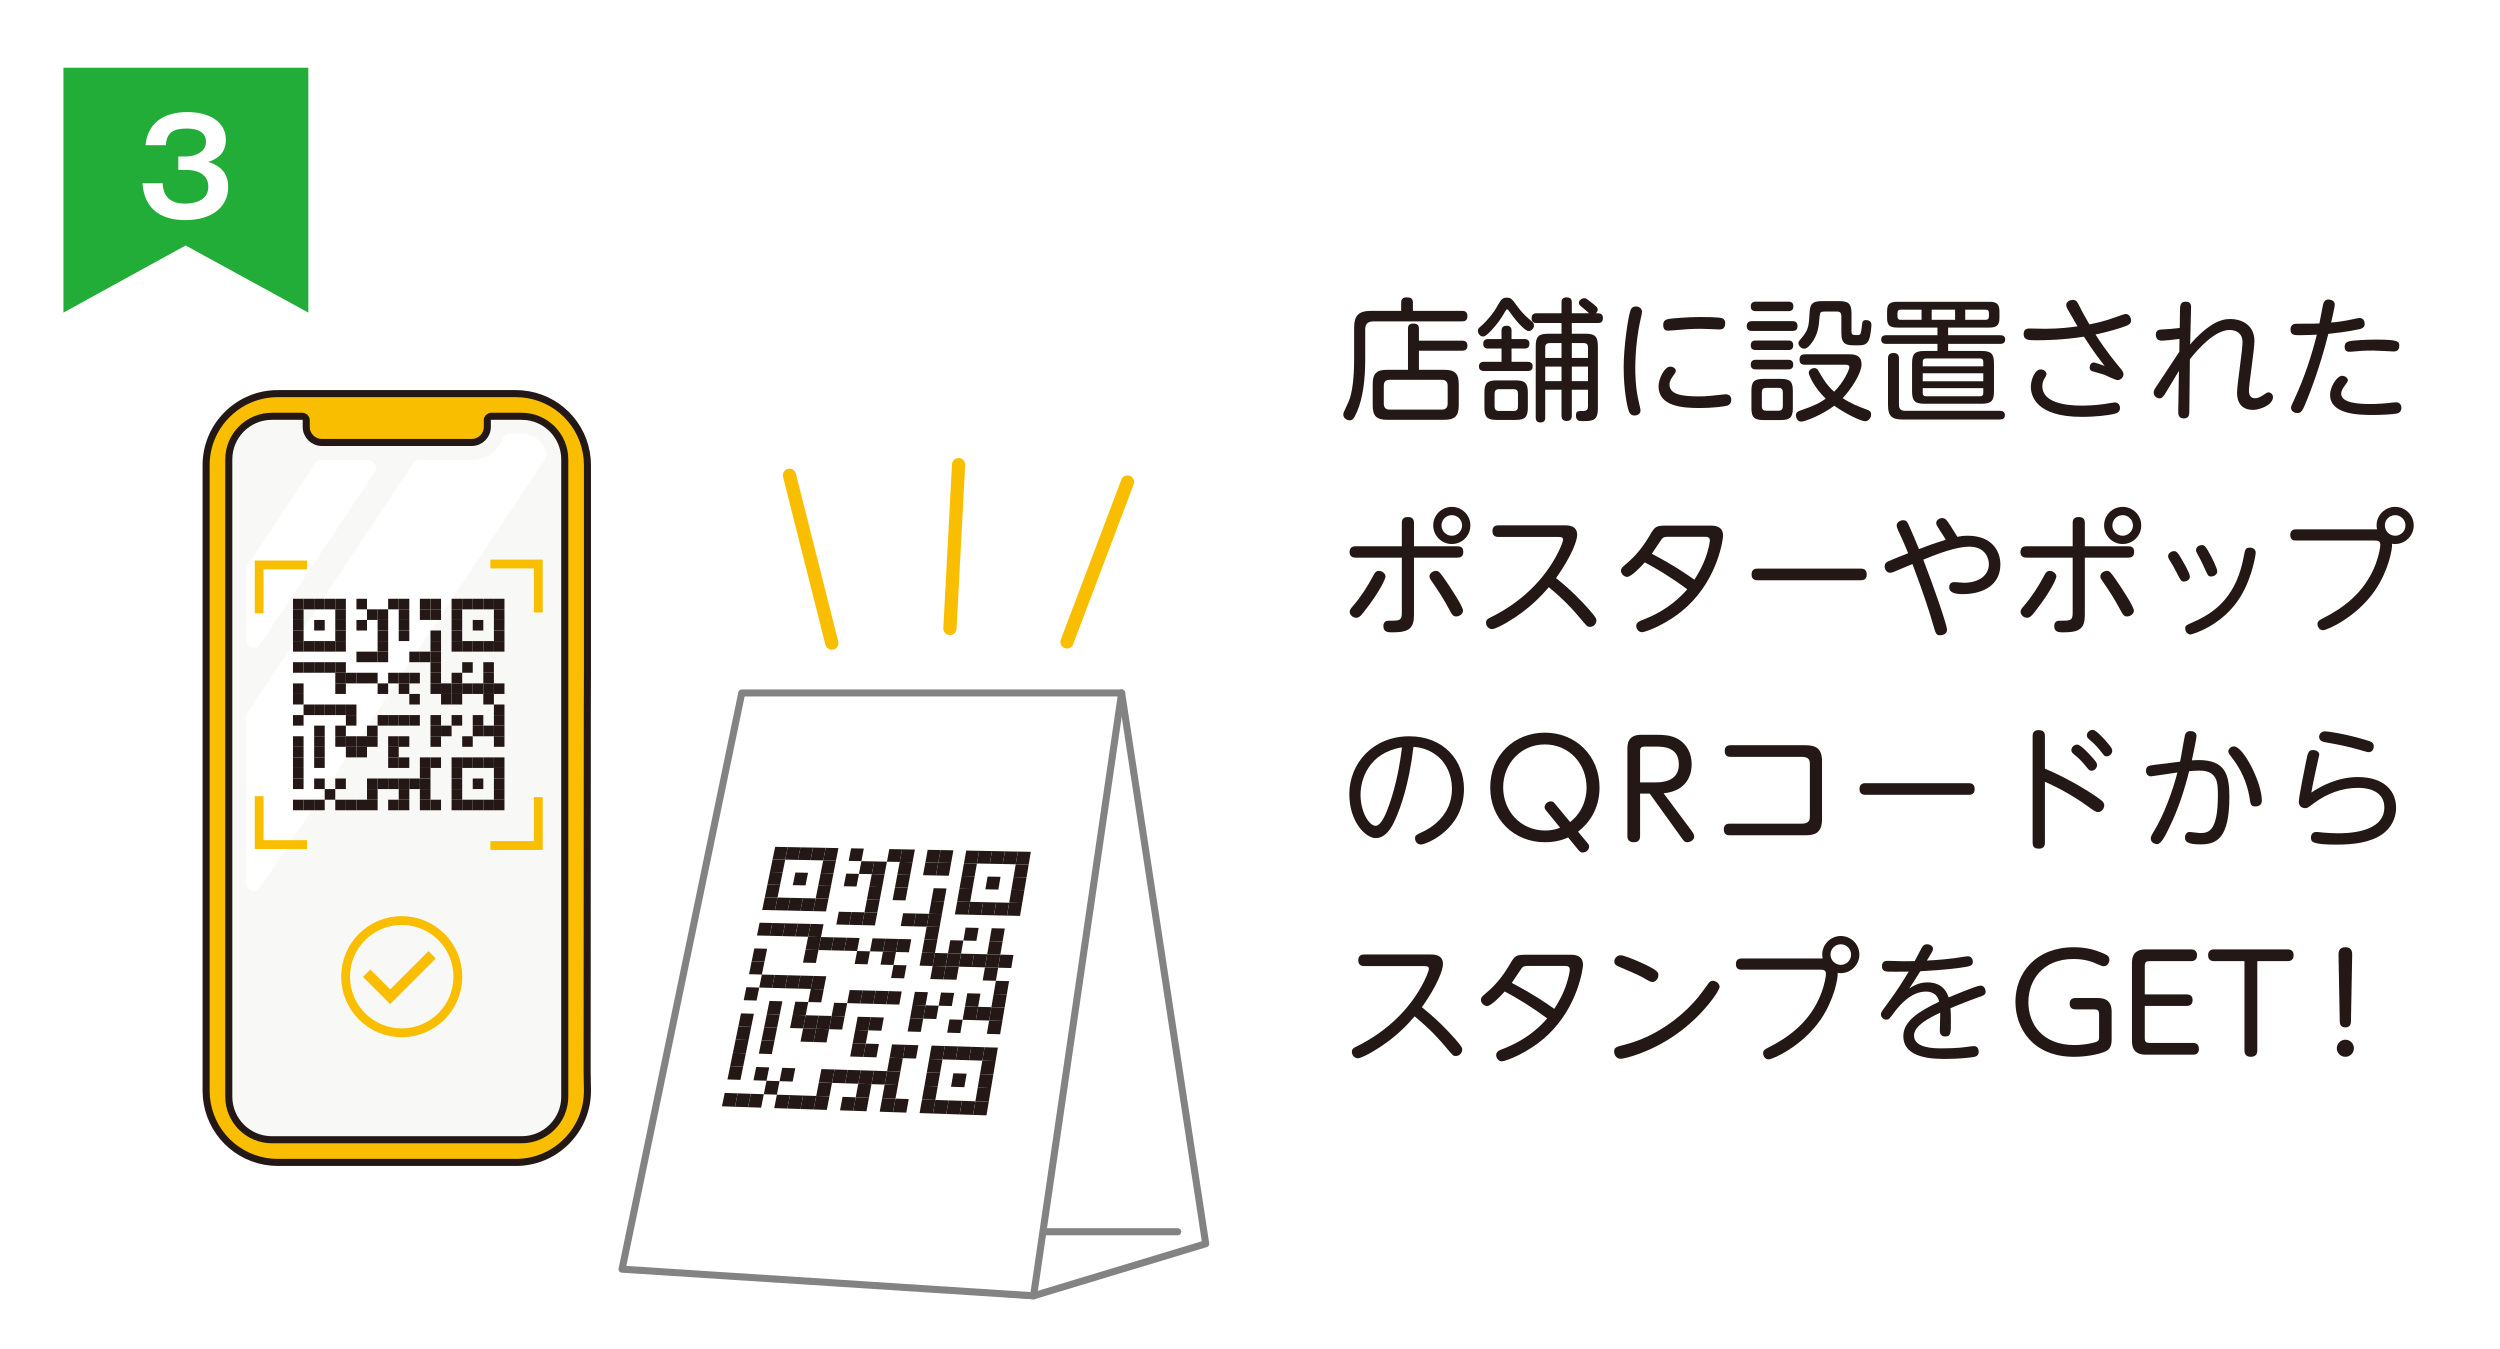 <?xml version="1.0" encoding="UTF-8"?>
<svg id="_レイヤー_1" data-name="レイヤー_1" xmlns="http://www.w3.org/2000/svg" xmlns:xlink="http://www.w3.org/1999/xlink" version="1.1" viewBox="0 0 357.977 193.116">
  <!-- Generator: Adobe Illustrator 29.4.0, SVG Export Plug-In . SVG Version: 2.1.0 Build 152)  -->
  <defs>
    <style>
      .st0 {
        fill: #22ac38;
      }

      .st1, .st2, .st3, .st4, .st5, .st6 {
        fill: none;
      }

      .st2 {
        stroke: #838383;
      }

      .st2, .st4, .st5 {
        stroke-width: 1.011px;
      }

      .st2, .st5, .st6 {
        stroke-linecap: round;
        stroke-linejoin: round;
      }

      .st3 {
        stroke-width: 1.262px;
      }

      .st3, .st4 {
        stroke-miterlimit: 10;
      }

      .st3, .st6 {
        stroke: #fabe00;
      }

      .st4, .st5 {
        stroke: #231815;
      }

      .st7 {
        fill: #f8f8f6;
      }

      .st8 {
        clip-path: url(#clippath-1);
      }

      .st9 {
        clip-path: url(#clippath-2);
      }

      .st10 {
        fill: #231815;
      }

      .st11 {
        fill: #fff;
      }

      .st12 {
        fill: #fabe00;
      }

      .st6 {
        stroke-width: 1.894px;
      }

      .st13 {
        clip-path: url(#clippath);
      }
    </style>
    <clipPath id="clippath">
      <rect class="st1" x="28.563" y="55.411" width="145.034" height="131.086"/>
    </clipPath>
    <clipPath id="clippath-1">
      <rect class="st1" x="28.563" y="55.411" width="145.034" height="131.086"/>
    </clipPath>
    <clipPath id="clippath-2">
      <rect class="st1" x="9.086" y="9.699" width="35.065" height="35.065"/>
    </clipPath>
  </defs>
  <rect class="st11" width="357.977" height="193.116"/>
  <g>
    <path class="st10" d="M209.32,44.514c.287,0,.804.02.804.746,0,.689-.439.766-.804.766h-12.705c-.861,0-1.129.479-1.129,1.129v4.344c0,2.87-.325,5.473-1.167,7.443-.479,1.129-.708,1.243-1.053,1.243-.421,0-.918-.306-.918-.822,0-.211,0-.229.727-1.779.594-1.302.823-3.636.823-6.143v-4.458c0-1.837.65-2.469,2.468-2.469h4.268v-1.187c0-.439.172-.746.822-.746.498,0,.861.134.861.746v1.187h7.003ZM201.609,47.079c0-.211,0-.747.728-.747.612,0,.842.211.842.747v1.702h6.142c.211,0,.804,0,.804.708,0,.689-.497.728-.804.728h-6.142v2.736h3.654c1.454,0,2.048.497,2.048,2.047v3.062c0,1.531-.594,2.048-2.048,2.048h-8.228c-1.454,0-2.048-.498-2.048-2.048v-3.062c0-1.53.574-2.047,2.048-2.047h3.004v-5.874ZM207.291,55.249c0-.555-.248-.861-.86-.861h-7.443c-.594,0-.842.287-.842.861v2.525c0,.594.268.881.842.881h7.443c.593,0,.86-.287.86-.881v-2.525Z"/>
    <path class="st10" d="M215.501,44.648c-.574.995-1.109,1.761-1.971,2.679-.345.364-.822.861-1.167.861-.479,0-.746-.517-.746-.823,0-.286.172-.439.363-.593,1.109-.938,1.99-2.182,2.2-2.563.689-1.187.766-1.32,1.015-1.455.172-.114.363-.134.535-.134.632,0,.728.134,1.607,1.34.67.938,1.397,1.55,2.028,2.086.191.152.287.344.287.555,0,.421-.383.804-.746.804-.44,0-1.263-.881-1.665-1.358-.383-.44-.535-.651-1.167-1.512-.076-.115-.153-.23-.268-.23-.115,0-.135.039-.307.345ZM215.004,49.91h-1.895c-.191,0-.728,0-.728-.669,0-.689.536-.689.728-.689h1.895v-1.187c0-.172,0-.727.727-.727.708,0,.708.555.708.727v1.187h1.837c.173,0,.728,0,.728.67,0,.688-.536.688-.728.688h-1.837v1.895h2.297c.401,0,.727.173.727.65,0,.421-.191.67-.727.67h-6.238c-.555,0-.728-.306-.728-.65,0-.459.269-.67.728-.67h2.507v-1.895ZM218.774,58.33c0,1.416-.402,1.799-1.799,1.799h-2.621c-1.378,0-1.799-.364-1.799-1.799v-2.086c0-1.358.363-1.779,1.799-1.779h2.621c1.396,0,1.799.383,1.799,1.779v2.086ZM217.358,56.359c0-.402-.173-.632-.612-.632h-2.105c-.439,0-.631.229-.631.632v1.875c0,.383.191.612.631.612h2.105c.439,0,.612-.229.612-.612v-1.875ZM225.069,55.803v3.731c0,.172,0,.746-.728.746-.611,0-.746-.383-.746-.746v-3.731h-2.334v3.999c0,.173,0,.689-.67.689-.612,0-.688-.421-.688-.689v-10.218c0-1.396.401-1.798,1.817-1.798h1.875v-1.531h-3.539c-.211,0-.747,0-.747-.688,0-.708.517-.708.747-.708h3.539v-1.569c0-.191,0-.708.728-.708.67,0,.746.402.746.708v1.569h2.487c-.383-.345-.784-.689-.956-.823-.345-.268-.517-.401-.517-.67,0-.401.459-.669.784-.669.21,0,.306.076.708.382,1.167.881,1.205,1.015,1.205,1.244,0,.307-.172.44-.287.536h.287c.229,0,.746,0,.746.688s-.478.708-.746.708h-3.712v1.531h1.933c1.378,0,1.799.363,1.799,1.798v8.917c0,1.722-.708,1.799-2.182,1.799-.421,0-.957,0-.957-.823,0-.631.287-.631,1.129-.631.422-.038.594-.229.594-.632v-2.411h-2.315ZM221.261,51.25h2.334v-2.124h-1.703c-.421,0-.631.191-.631.612v1.512ZM223.595,52.494h-2.334v2.085h2.334v-2.085ZM227.384,51.25v-1.512c0-.401-.172-.612-.612-.612h-1.703v2.124h2.315ZM227.384,52.494h-2.315v2.085h2.315v-2.085Z"/>
    <path class="st10" d="M233.508,44.342c.058-.115.211-.46.746-.46.498,0,.861.326.861.766,0,.229-.058.459-.172.957-.479,2.028-.785,4.745-.785,7.061,0,.65-.019,2.812.556,5.128.114.479.19.784.19,1.015,0,.401-.382.688-.842.688-.535,0-.708-.325-.822-.593-.229-.612-.746-3.005-.746-6.334,0-2.87.631-7.328,1.014-8.228ZM239.172,52.494c.325,0,.784.21.784.593,0,.211-.114.363-.21.497-.383.517-.689.957-.689,1.455,0,1.396,1.589,1.722,4.229,1.722,1.033,0,1.894-.096,3.022-.229.479-.058.632-.076.766-.076.555,0,.823.306.823.803,0,.574-.383.766-.556.823-.439.134-2.258.345-3.922.345-2.507,0-5.932-.229-5.932-3.119,0-1.033.822-2.812,1.684-2.812ZM246.175,47.175c-.076,0-2.238-.096-2.641-.096-1.473,0-2.659.114-3.77.21-.134.02-.784.058-.861.058-.286,0-.746,0-.746-.842,0-.574.345-.785.957-.861.229-.038,2.392-.249,4.362-.249.632,0,2.756,0,3.177.191.268.134.383.402.383.689,0,.899-.594.899-.861.899Z"/>
    <path class="st10" d="M256.663,45.988c.21,0,.727.019.727.688,0,.632-.401.708-.727.708h-5.798c-.211,0-.746,0-.746-.688,0-.689.517-.708.746-.708h5.798ZM256.069,43.194c.191,0,.728,0,.728.67s-.517.688-.728.688h-4.63c-.191,0-.747,0-.747-.67,0-.688.556-.688.747-.688h4.63ZM256.05,48.762c.191,0,.727,0,.727.67,0,.688-.517.688-.727.688h-4.611c-.211,0-.747,0-.747-.67,0-.688.517-.688.747-.688h4.611ZM256.05,51.517c.191,0,.727.02.727.689,0,.688-.535.688-.746.688h-4.592c-.211,0-.747,0-.747-.688,0-.67.536-.689.747-.689h4.611ZM256.719,58.406c0,1.32-.363,1.741-1.741,1.741h-2.468c-1.34,0-1.723-.401-1.723-1.741v-2.43c0-1.32.364-1.723,1.741-1.723h2.449c1.34,0,1.741.364,1.741,1.723v2.43ZM255.285,56.168c0-.383-.172-.632-.612-.632h-1.779c-.402,0-.612.191-.612.632v2.009c0,.44.21.632.612.632h1.779c.421,0,.612-.23.612-.632v-2.009ZM258.46,52.225c-.286,0-.784-.019-.784-.727,0-.67.402-.766.784-.766h6.276c.65,0,1.818,0,1.818,1.454,0,1.244-1.436,3.482-2.698,4.822,1.053.708,2.238,1.205,3.425,1.626.325.115.65.249.65.708s-.363.976-.842.976c-.612,0-2.698-.994-4.438-2.219-1.799,1.339-4.191,2.276-4.746,2.276-.517,0-.746-.555-.746-.899,0-.439.268-.573.67-.708,2.047-.688,2.87-1.147,3.598-1.684-1.761-1.703-2.431-3.425-2.431-3.712,0-.44.497-.67.804-.67.383,0,.517.268.612.44,1.053,1.895,1.703,2.487,2.22,2.946,1.378-1.339,2.182-3.176,2.182-3.501,0-.364-.402-.364-.612-.364h-5.741ZM263.34,43.118c1.358,0,1.779.363,1.779,1.798v2.584c0,.478.249.478.842.478.44,0,.517-.057.65-1.358.058-.497.096-.784.556-.784.248,0,.804.058.804.67,0,.325-.135,1.626-.345,2.124-.325.784-.88.822-1.684.822-1.493,0-2.277,0-2.277-1.799v-2.43c0-.401-.191-.612-.612-.612h-1.761c-.574,0-.688.076-.746.728-.096,1.281-.191,2.602-1.263,3.941-.459.555-.708.65-.938.65-.421,0-.823-.401-.823-.784,0-.211,0-.229.556-.881.899-1.09.938-1.646,1.052-3.692.077-1.358.785-1.454,1.914-1.454h2.296Z"/>
    <path class="st10" d="M278.955,47.997h7.463c.363,0,.708.134.708.612,0,.421-.249.632-.708.632h-7.463v1.014h4.765c1.378,0,1.799.363,1.799,1.799v3.961c0,1.396-.383,1.799-1.799,1.799h-8.132c-1.396,0-1.799-.383-1.799-1.799v-3.961c0-1.416.402-1.799,1.799-1.799h1.837v-1.014h-7.348c-.287,0-.708-.077-.708-.612,0-.46.307-.632.708-.632h7.348v-1.091h-5.76c-1.091,0-1.454-.344-1.454-1.378v-.938c0-.994.325-1.377,1.454-1.377h13.184c1.053,0,1.454.325,1.454,1.377v.938c0,1.053-.401,1.378-1.454,1.378h-5.894v1.091ZM272.392,60.071c-1.474,0-2.048-.498-2.048-2.048v-6.678c0-.229,0-.804.785-.804.784,0,.784.574.784.804v6.62c0,.574.268.861.861.861h13.604c.268,0,.708.077.708.612,0,.44-.287.632-.708.632h-13.987ZM275.147,44.342h-2.984c-.307,0-.46.134-.46.459v.536c0,.306.135.459.46.459h2.984v-1.454ZM275.32,52.455h8.668v-.65c0-.287-.135-.479-.479-.479h-7.73c-.307,0-.459.153-.459.479v.65ZM283.988,53.45h-8.668v1.148h8.668v-1.148ZM275.32,55.574v.708c0,.268.114.459.459.459h7.73c.325,0,.479-.134.479-.459v-.708h-8.668ZM279.95,44.342h-3.349v1.454h3.349v-1.454ZM281.404,44.342v1.454h2.928c.307,0,.46-.153.46-.459v-.536c0-.268-.096-.459-.46-.459h-2.928Z"/>
    <path class="st10" d="M303.716,52.857c.268.325.345.517.345.708,0,.479-.402.861-.843.861-.306,0-1.588-.632-1.855-.747-.268-.096-1.492-.439-1.741-.517-.115-.019-.402-.114-.402-.555,0-.345.229-.708.594-.708.172,0,1.225.383,1.55.498-.67-.861-1.588-2.028-2.966-4.19-2.946.478-5.722.517-6.735.517-1.187,0-1.895,0-1.895-.881,0-.804.574-.804.899-.804s1.856.039,2.162.039c2.144,0,3.616-.211,4.649-.345-.114-.191-1.339-2.315-1.473-2.564-.077-.152-.135-.287-.135-.497,0-.498.556-.728.957-.728.479,0,.65.364.804.651.517,1.033.728,1.454,1.55,2.851.899-.172,2.182-.44,3.827-1.053.191-.076,1.225-.439,1.358-.439.517,0,.785.535.785.938,0,.459-.345.631-.728.784-.784.307-2.622.861-4.362,1.225,1.454,2.296,2.755,3.865,3.654,4.956ZM298.052,58.081c.766,0,1.971-.038,3.272-.229.153-.038,1.435-.229,1.492-.229.325,0,.746.21.746.804,0,.593-.44.765-1.014.88-.632.134-2.296.383-4.459.383-6.544,0-7.29-3.004-7.29-4.306,0-1.052.594-2.487,1.396-2.487.46,0,.843.325.843.67,0,.153-.153.421-.325.708-.077.134-.269.459-.269,1.033,0,2.373,3.425,2.774,5.606,2.774Z"/>
    <path class="st10" d="M312.08,48.533c-.555.076-2.105.248-2.584.248-.765,0-.803-.688-.803-.842,0-.727.517-.746.976-.765.938-.058,1.378-.077,2.449-.211l.038-2.545c0-.574.02-1.225.804-1.225s.784.555.784.842c0,.842-.134,4.535-.134,5.301.287-.345,1.129-1.359,2.431-2.354,1.626-1.244,2.755-1.302,3.367-1.302,1.225,0,3.406.612,3.406,3.157,0,.555-.191,2.086-.383,3.598-.211,1.512-.402,3.004-.402,3.521,0,.211,0,1.071.861,1.071.479,0,.938-.268,1.358-.573.345-.23.402-.269.574-.269.383,0,.65.345.65.67,0,1.129-1.855,1.837-2.87,1.837-2.277,0-2.277-2.048-2.277-2.469,0-.573.211-2.124.402-3.654.211-1.55.383-3.062.383-3.578,0-1.703-1.607-1.741-1.837-1.741-2.048,0-4.362,2.507-5.702,4.19-.02,1.148-.058,6.181-.076,7.194,0,.728-.02,1.282-.785,1.282-.746,0-.822-.517-.804-1.109l.096-5.702c-.325.535-1.798,3.004-2.028,3.367-.344.517-.574.574-.727.574-.402,0-.861-.325-.861-.842,0-.307.096-.44.804-1.493.784-1.167.995-1.492,2.87-4.343l.02-1.837Z"/>
    <path class="st10" d="M330.392,57.124c-.65,1.646-.842,2.028-1.416,2.028-.363,0-.918-.21-.918-.766,0-.229.057-.344.555-1.396,1.339-2.908,2.354-5.951,3.138-9.069-.038,0-1.301.076-2.372.076-.881,0-1.397,0-1.397-.822,0-.823.688-.823.899-.823,2.182,0,2.43,0,3.234-.038.095-.421.439-2.354.535-2.736s.307-.688.746-.688c.211,0,.919.076.919.708,0,.19,0,.268-.153.938-.02.172-.307,1.377-.363,1.646.574-.039,1.703-.153,3.405-.536.46-.096.517-.115.651-.115.611,0,.746.536.746.843,0,.535-.402.669-.689.746-1.76.401-3.826.612-4.516.688-1.243,4.918-2.563,8.228-3.004,9.318ZM335.367,53.814c.422,0,.823.286.823.631,0,.173-.02.191-.555.938-.325.44-.402.823-.402.977,0,1.358,2.526,1.492,4.172,1.492.21,0,1.205,0,2.507-.134.19-.02,1.014-.115,1.186-.115.402,0,.766.268.766.804,0,.345-.172.67-.555.784-.555.153-2.431.23-3.502.23-2.143,0-6.161-.077-6.161-2.909,0-1.071.957-2.697,1.722-2.697ZM336.764,48.8c.439-.058,1.875-.172,3.501-.172,3.157,0,3.291.268,3.291.88,0,.746-.516.823-.803.823-.039,0-2.507-.135-2.985-.135-1.282,0-2.086.077-2.469.115-.459.038-.631.058-.842.058-.249,0-.727,0-.727-.708,0-.689.535-.785,1.033-.861Z"/>
    <path class="st10" d="M200.729,74.876c0-.211,0-.842.842-.842.65,0,.899.287.899.842v3.349h6.219c.268,0,.842,0,.842.804,0,.727-.479.822-.842.822h-6.219v8.171c0,1.951-.708,2.525-3.043,2.525-.65,0-1.339,0-1.339-.899,0-.766.593-.766.822-.766,1.474,0,1.818,0,1.818-1.109v-7.922h-6.621c-.421,0-.86-.153-.86-.804,0-.822.669-.822.86-.822h6.621v-3.349ZM193.266,87.6c0-.269.153-.46.459-.823,1.168-1.34,2.124-2.851,2.966-4.439.23-.459.44-.593.747-.593.517,0,.956.421.956.804,0,.21-.593,1.895-3.157,5.147-.439.555-.688.765-1.033.765-.479,0-.938-.401-.938-.86ZM205.608,81.745c.402,0,.536.134,1.454,1.474.612.88,2.431,3.635,2.431,4.209,0,.536-.574.842-.977.842-.439,0-.593-.248-.88-.784-.918-1.722-1.55-2.698-2.736-4.42-.114-.172-.21-.325-.21-.536,0-.459.517-.784.918-.784ZM210.544,75.239c0,1.474-1.186,2.66-2.659,2.66-1.454,0-2.66-1.187-2.66-2.66,0-1.492,1.206-2.66,2.66-2.66s2.659,1.168,2.659,2.66ZM206.412,75.239c0,.804.67,1.474,1.474,1.474s1.474-.67,1.474-1.474c0-.823-.67-1.474-1.474-1.474s-1.474.65-1.474,1.474Z"/>
    <path class="st10" d="M214.564,76.884c-.191,0-.861,0-.861-.822,0-.689.44-.843.861-.843h9.396c.593,0,1.875,0,1.875,1.378,0,.766-.708,2.908-3.023,6.181,2.144,1.703,3.674,3.311,4.707,4.478,1.071,1.225,1.071,1.358,1.071,1.607,0,.421-.363.899-.918.899-.363,0-.383-.02-1.396-1.225-1.895-2.277-3.349-3.482-4.497-4.459-.899,1.033-2.736,3.157-6.065,5.09-.517.307-1.665.919-2.066.919-.402,0-.861-.364-.861-.919,0-.439.287-.593.727-.804,4.114-2.028,7.597-5.224,9.645-9.356.076-.172.65-1.32.65-1.741,0-.325-.229-.383-.708-.383h-8.534Z"/>
    <path class="st10" d="M244.893,75.259c.498,0,1.837,0,1.837,1.454,0,.363-.65,5.894-5.051,10.045-2.736,2.584-6.085,3.77-6.563,3.77-.517,0-.823-.517-.823-.898,0-.518.44-.689,1.148-.957,2.373-.919,4.497-2.373,6.161-4.286-2.449-1.818-4.343-2.928-6.085-3.865-.631.727-1.971,2.086-2.525,2.086-.401,0-.88-.402-.88-.881,0-.363.21-.535.688-.938,1.454-1.225,2.411-2.411,3.444-4.152.746-1.281.861-1.377,2.507-1.377h6.142ZM238.713,76.865c-.498,0-.67.191-.766.326-.211.268-1.187,1.779-1.416,2.104,3.195,1.684,4.688,2.736,6.085,3.712.401-.632,1.186-1.837,1.76-3.598.307-.918.46-1.798.46-2.027,0-.518-.44-.518-.804-.518h-5.319Z"/>
    <path class="st10" d="M266.421,81.42c.268,0,.88,0,.88.861,0,.803-.65.803-.88.803h-14.734c-.229,0-.88,0-.88-.822,0-.842.632-.842.88-.842h14.734Z"/>
    <path class="st10" d="M277.769,75.947c-.46-.728-.517-.804-.517-1.053,0-.459.478-.708.86-.708.421,0,.612.269.881.651.114.172.67.994,1.281,2.027.383-.076.785-.152,1.512-.152,3.291,0,4.65,2.047,4.65,4.113,0,2.947-2.469,4.248-5.396,4.248-1.071,0-1.933-.21-1.933-.956,0-.326.115-.766.746-.766.211,0,1.168.096,1.359.096,2.009,0,3.578-.957,3.578-2.679,0-.747-.46-2.488-2.794-2.488-1.263,0-3.119.421-6.602,1.856,1.512,3.885,3.406,9.414,3.406,10.026,0,.479-.44.804-.977.804-.593,0-.631-.172-1.09-1.761-.345-1.205-1.264-4.171-2.89-8.438-.919.382-2.564,1.071-2.736,1.147-.153.058-.287.096-.459.096-.536,0-.784-.517-.784-.899,0-.459.286-.612.439-.708.345-.172,1.818-.746,2.928-1.186-.517-1.302-.766-1.818-1.454-3.311-.173-.383-.191-.536-.191-.65,0-.517.555-.766.938-.766.497,0,.612.268.995,1.147.401.899,1.053,2.469,1.263,2.985,1.799-.688,2.124-.804,3.827-1.339-.191-.326-.345-.594-.842-1.34Z"/>
    <path class="st10" d="M296.789,74.876c0-.211,0-.842.842-.842.65,0,.899.287.899.842v3.349h6.219c.268,0,.842,0,.842.804,0,.727-.479.822-.842.822h-6.219v8.171c0,1.951-.708,2.525-3.042,2.525-.651,0-1.34,0-1.34-.899,0-.766.593-.766.823-.766,1.473,0,1.817,0,1.817-1.109v-7.922h-6.62c-.422,0-.861-.153-.861-.804,0-.822.67-.822.861-.822h6.62v-3.349ZM289.327,87.6c0-.269.153-.46.46-.823,1.167-1.34,2.124-2.851,2.966-4.439.229-.459.439-.593.746-.593.517,0,.956.421.956.804,0,.21-.593,1.895-3.156,5.147-.44.555-.689.765-1.033.765-.479,0-.938-.401-.938-.86ZM301.668,81.745c.402,0,.536.134,1.454,1.474.613.88,2.431,3.635,2.431,4.209,0,.536-.574.842-.976.842-.44,0-.594-.248-.881-.784-.918-1.722-1.55-2.698-2.736-4.42-.114-.172-.21-.325-.21-.536,0-.459.517-.784.918-.784ZM306.606,75.239c0,1.474-1.187,2.66-2.66,2.66-1.454,0-2.659-1.187-2.659-2.66,0-1.492,1.205-2.66,2.659-2.66s2.66,1.168,2.66,2.66ZM302.472,75.239c0,.804.67,1.474,1.474,1.474s1.474-.67,1.474-1.474c0-.823-.67-1.474-1.474-1.474s-1.474.65-1.474,1.474Z"/>
    <path class="st10" d="M311.276,78.913c.383,0,.555.229.976.919.345.573,1.32,2.219,1.32,2.735,0,.421-.44.708-.861.708-.383,0-.479-.191-1.014-1.243-.402-.804-.67-1.244-1.053-1.856-.191-.325-.191-.459-.191-.535,0-.479.536-.728.823-.728ZM320.843,85.399c-2.564,4.229-6.984,5.454-7.195,5.454-.421,0-.746-.422-.746-.861,0-.421.115-.459,1.148-.919,3.463-1.492,6.219-3.961,7.232-9.356.191-1.015.249-1.301.861-1.301.096,0,.861.019.861.746,0,.019-.402,3.329-2.162,6.237ZM315.293,78.051c.364,0,.517.134,1.13,1.263.286.518,1.071,2.067,1.071,2.507,0,.44-.46.728-.881.728-.401,0-.459-.115-.918-1.129-.229-.498-.536-1.187-.957-1.933-.21-.383-.287-.517-.287-.728,0-.401.402-.708.842-.708Z"/>
    <path class="st10" d="M328.804,77.401c-.269,0-.861,0-.861-.804s.67-.804.861-.804h11.576c-.038-.114-.076-.287-.076-.555,0-1.492,1.225-2.66,2.659-2.66,1.474,0,2.66,1.187,2.66,2.66,0,1.436-1.168,2.66-2.679,2.66-.191,0-.307-.02-.422-.039.058.785-.517,3.865-2.449,6.697-2.641,3.827-6.85,5.684-7.424,5.684-.517,0-.804-.46-.804-.861,0-.44.229-.555.804-.861,2.449-1.244,5.932-3.425,7.559-7.845.479-1.302.631-2.373.631-2.641,0-.632-.401-.632-.957-.632h-11.078ZM341.49,75.239c0,.804.67,1.474,1.474,1.474.823,0,1.474-.67,1.474-1.474,0-.823-.67-1.474-1.474-1.474s-1.474.65-1.474,1.474Z"/>
    <path class="st10" d="M203.465,120.926c-.536,0-.843-.44-.843-.88,0-.422.115-.479,1.091-.938.249-.114,1.454-.669,2.507-1.817,1.474-1.588,1.684-3.291,1.684-4.362,0-1.876-.746-3.655-2.2-4.765-.976-.746-2.048-1.129-3.311-1.225-.65,5.587-1.951,8.859-2.43,10.007-.383.899-1.282,3.062-2.966,3.062-1.492,0-3.789-2.372-3.789-6.295,0-4.362,3.33-8.285,8.592-8.285,4.975,0,7.826,3.502,7.826,7.539,0,5.874-5.473,7.96-6.161,7.96ZM194.816,113.808c0,2.469,1.244,4.439,2.144,4.439.842,0,1.568-1.856,2.047-3.253.881-2.583,1.416-5.263,1.741-7.979-4.859.804-5.932,4.688-5.932,6.793Z"/>
    <path class="st10" d="M227.201,120.582c.269.307.345.421.345.65,0,.498-.479.842-.918.842-.307,0-.421-.134-.728-.497l-1.358-1.665c-.459.211-1.569.689-3.329.689-4.421,0-7.826-3.291-7.826-7.846,0-4.573,3.405-7.845,7.826-7.845,4.4,0,7.807,3.271,7.825,7.845,0,3.177-1.606,5.224-3.08,6.334l1.243,1.492ZM221.518,116.219c-.229-.269-.345-.421-.345-.65,0-.383.402-.823.899-.823.307,0,.421.134.689.459l2.066,2.507c2.354-1.856,2.354-4.458,2.354-4.956,0-3.405-2.526-6.161-5.97-6.161-3.444,0-5.971,2.756-5.971,6.161,0,3.368,2.488,6.161,5.989,6.161,1.129,0,1.799-.248,2.162-.401l-1.875-2.296Z"/>
    <path class="st10" d="M242.211,118.956c.269.363.383.593.383.822,0,.498-.555.823-.995.823-.383,0-.535-.229-.804-.612l-4.573-6.353h-1.377v6.104c0,.861-.689.861-.899.861-.574,0-.919-.269-.919-.861v-12.418c0-.708,0-2.105,1.971-2.105h2.22c.938,0,1.972.039,2.928.536,1.416.746,2.086,2.162,2.086,3.693,0,1.014-.325,3.77-4.019,4.151l3.999,5.358ZM237.007,112.029c.766,0,3.387,0,3.387-2.564,0-2.563-2.315-2.563-3.387-2.563h-1.436c-.517,0-.727.114-.727.708v4.42h2.162Z"/>
    <path class="st10" d="M258.486,106.71c1.473,0,2.411.401,2.411,2.276v8.324c0,2.028-1.11,2.296-2.411,2.296h-10.812c-.344,0-.842-.096-.842-.823,0-.65.345-.842.842-.842h10.313c1.168,0,1.168-.65,1.168-1.129v-7.31c0-.517,0-1.129-1.168-1.129h-10.18c-.21,0-.842,0-.842-.822,0-.612.307-.842.842-.842h10.678Z"/>
    <path class="st10" d="M281.877,112.143c.268,0,.88,0,.88.861,0,.804-.65.804-.88.804h-14.733c-.23,0-.881,0-.881-.823,0-.842.632-.842.881-.842h14.733Z"/>
    <path class="st10" d="M292.812,120.659c0,.248,0,.86-.86.86-.804,0-.899-.439-.899-.86v-15.251c0-.248,0-.86.88-.86.842,0,.88.535.88.86v4.65c3.617,1.53,6.851,3.597,7.941,4.438.306.229.555.44.555.823,0,.421-.345.957-.88.957-.364,0-.67-.23-1.454-.804-2.048-1.493-4.344-2.736-6.162-3.521v8.707ZM299.471,108.317c.708.784.804.956.804,1.243,0,.383-.325.804-.784.804-.287,0-.383-.114-.823-.65-.708-.899-1.225-1.301-1.722-1.723-.287-.229-.345-.382-.345-.573,0-.421.363-.785.842-.804.44,0,1.492,1.109,2.028,1.703ZM301.671,106.25c.689.804.785.995.785,1.244,0,.383-.345.804-.785.804-.306,0-.363-.058-.822-.67-.708-.899-1.148-1.282-1.703-1.76-.268-.23-.325-.383-.325-.556,0-.401.325-.804.86-.804.422,0,1.493,1.168,1.99,1.741Z"/>
    <path class="st10" d="M312.166,109.063c.229-1.033.46-2.698.689-3.731.114-.536.478-.65.765-.65.307,0,.899.114.899.67,0,.517-.631,3.329-.669,3.521.248-.02.65-.038.976-.038,3.846,0,4.4,2.123,4.4,5.262,0,5.932-1.798,6.812-4.133,6.812-2.009,0-2.22-.479-2.22-.976,0-.421.229-.804.65-.804.23,0,1.244.153,1.455.153,1.129,0,2.602-.02,2.602-5.377,0-1.741,0-3.56-2.621-3.56-.536,0-1.053.039-1.492.077-.689,2.755-1.569,5.453-2.813,7.998-.535,1.129-1.187,2.449-1.76,2.449-.345,0-.919-.229-.919-.784,0-.287.076-.44.402-.977,1.512-2.43,2.793-6.065,3.405-8.495-.593.076-3.636.555-3.788.555-.44,0-.708-.363-.708-.823,0-.669.459-.727,1.187-.822l3.692-.459ZM323.877,114.631c0,.574-.383.843-.919.843-.65,0-.708-.325-.804-.995-.172-1.225-.727-3.636-2.468-5.855-.383-.497-.613-.804-.613-.995,0-.325.287-.746.823-.746,1.32,0,3.98,5.147,3.98,7.749Z"/>
    <path class="st10" d="M339.788,120.161c-.785.307-2.239.784-5.224.784-3.56,0-3.655-.421-3.655-1.014,0-.421.229-.804.766-.804.172,0,.88.076,1.033.096.708.038,1.282.096,1.99.096,1.205,0,6.716,0,6.716-3.712,0-1.741-1.34-2.794-3.789-2.794-2.276,0-4.438.823-6.275,2.182-.881.67-.977.727-1.263.727-.229,0-.919-.114-.919-.899,0-.746.919-5.204,1.053-5.854.248-1.206.325-1.569.995-1.569.478,0,.88.268.88.67,0,.038-.536,2.392-.612,2.774-.268,1.167-.421,2.066-.517,2.641,1.34-.919,3.77-2.22,6.658-2.22,3.809,0,5.473,2.048,5.473,4.382,0,1.703-.918,3.598-3.31,4.516ZM339.175,107.705c-.173,0-.287-.039-1.282-.326-1.817-.535-3.215-.784-4.918-1.09-.383-.058-.899-.23-.899-.766,0-.058.02-.804.881-.804.325,0,2.755.325,5.759,1.225.804.249,1.187.345,1.187.918,0,.269-.134.843-.727.843Z"/>
    <path class="st10" d="M195.352,138.334c-.191,0-.861,0-.861-.823,0-.688.44-.842.861-.842h9.395c.594,0,1.876,0,1.876,1.378,0,.765-.708,2.908-3.023,6.18,2.143,1.703,3.674,3.311,4.707,4.478,1.071,1.225,1.071,1.359,1.071,1.607,0,.421-.363.899-.918.899-.364,0-.383-.019-1.397-1.225-1.895-2.276-3.349-3.482-4.496-4.458-.899,1.033-2.736,3.157-6.066,5.09-.517.306-1.664.918-2.066.918-.401,0-.86-.363-.86-.918,0-.44.286-.594.727-.804,4.114-2.028,7.597-5.224,9.644-9.357.077-.172.651-1.319.651-1.741,0-.325-.229-.382-.708-.382h-8.534Z"/>
    <path class="st10" d="M224.837,136.707c.498,0,1.837,0,1.837,1.454,0,.364-.65,5.894-5.052,10.046-2.736,2.583-6.084,3.77-6.562,3.77-.517,0-.823-.517-.823-.899,0-.517.44-.688,1.148-.957,2.372-.918,4.496-2.372,6.161-4.286-2.449-1.817-4.344-2.928-6.085-3.865-.631.728-1.971,2.086-2.525,2.086-.402,0-.88-.401-.88-.88,0-.363.21-.536.688-.938,1.454-1.225,2.411-2.411,3.444-4.152.746-1.282.861-1.378,2.506-1.378h6.143ZM218.657,138.314c-.497,0-.669.191-.765.325-.211.268-1.187,1.779-1.416,2.104,3.195,1.685,4.688,2.736,6.084,3.713.402-.632,1.187-1.837,1.761-3.598.307-.919.459-1.799.459-2.028,0-.517-.439-.517-.804-.517h-5.319Z"/>
    <path class="st10" d="M246.229,141.318c0,.555-2.372,4.114-6.275,6.831-3.827,2.679-7.463,3.464-7.884,3.464-.574,0-.938-.517-.938-1.033,0-.612.306-.689,1.53-.995,3.349-.861,6.506-2.736,9.013-5.186,1.282-1.263,1.761-1.933,2.87-3.464.191-.287.383-.497.728-.497.401,0,.956.363.956.88ZM234.902,137.798c2.563,1.167,2.563,1.454,2.563,1.837,0,.555-.439.976-.842.976-.268,0-.517-.153-.899-.363-.899-.536-.938-.555-4.018-1.875-.287-.134-.556-.307-.556-.689,0-.401.345-.899.938-.899.363,0,1.702.518,2.812,1.015Z"/>
    <path class="st10" d="M249.424,138.85c-.269,0-.861,0-.861-.804s.67-.804.861-.804h11.576c-.038-.115-.076-.287-.076-.555,0-1.493,1.225-2.66,2.659-2.66,1.474,0,2.66,1.187,2.66,2.66,0,1.435-1.168,2.659-2.679,2.659-.191,0-.307-.02-.421-.038.057.784-.518,3.865-2.449,6.697-2.641,3.826-6.851,5.683-7.425,5.683-.517,0-.804-.459-.804-.861,0-.439.229-.555.804-.86,2.449-1.244,5.932-3.426,7.559-7.846.478-1.301.631-2.372.631-2.641,0-.631-.401-.631-.956-.631h-11.079ZM262.11,136.688c0,.803.67,1.473,1.474,1.473.823,0,1.474-.67,1.474-1.473,0-.823-.67-1.474-1.474-1.474s-1.474.65-1.474,1.474Z"/>
    <path class="st10" d="M273.38,141.548c.478-.306,1.339-.88,2.602-.88,2.354,0,2.89,1.684,3.043,2.162.727-.306,3.999-1.703,4.572-1.703.613,0,.728.689.728.861,0,.459-.268.555-1.109.842-1.627.574-3.827,1.492-3.923,1.531.038.555.058.88.058,1.817,0,1.779,0,2.238-.804,2.238-.67,0-.785-.497-.785-.803,0-.422.077-2.239.058-2.603-1.588.746-3.75,1.855-3.75,3.271,0,1.837,2.928,1.837,4.037,1.837,2.124,0,3.368-.172,4.076-.287.134-.019.325-.038.478-.038.67,0,.67.728.67.804,0,.459-.268.67-.65.746-.497.096-2.2.287-4.075.287-1.646,0-6.066,0-6.066-3.271,0-2.124,2.201-3.54,5.128-4.918-.248-1.187-1.167-1.454-1.894-1.454-2.105,0-3.751,1.895-4.65,3.119-.593.804-.669.899-1.014.899-.459,0-.784-.383-.784-.766,0-.229.076-.363.86-1.416,1.531-2.066,2.315-3.368,3.119-4.688-1.378.019-2.832,0-2.928,0-.439-.02-.899-.115-.899-.766,0-.785.574-.785.919-.785s1.895.058,2.22.058c.383,0,.497,0,1.55-.019.153-.287.822-1.589.976-1.856.134-.249.325-.555.784-.555.536,0,.861.344.861.65,0,.115-.038.249-.114.401-.039.096-.517.861-.766,1.282.019,0,1.933-.076,3.961-.344.306-.039,1.684-.269,1.913-.269.536,0,.708.459.708.785,0,.612-.383.65-1.951.88-1.972.268-4.421.421-5.568.479-.938,1.492-1.053,1.664-1.588,2.468Z"/>
    <path class="st10" d="M300.57,145.241c0-.574-.211-.708-.709-.708h-2.679c-.746,0-.822-.536-.822-.804,0-.517.268-.823.822-.823h3.215c1.971,0,1.971,1.436,1.971,2.086v3.77c0,.402,0,1.225-.612,1.646-.535.364-2.525.919-4.745.919-6.065,0-8.419-4.21-8.419-7.884,0-4.133,2.928-7.807,8.343-7.807,1.435,0,2.831.229,4.458.976.517.229.65.459.65.823,0,.459-.325.918-.804.918-.21,0-.287-.038-.746-.229-.766-.345-1.817-.804-3.597-.804-4.421,0-6.449,3.062-6.449,6.161,0,3.139,1.971,6.161,6.621,6.161.957,0,2.392-.172,3.195-.497.268-.115.307-.306.307-.688v-3.215Z"/>
    <path class="st10" d="M313.14,142.389c.766,0,.822.594.822.804,0,.556-.306.843-.822.843h-6.027v4.592c0,.593.21.708.708.708h6.199c.784,0,.842.593.842.842,0,.555-.287.842-.842.842h-6.773c-1.971,0-1.971-1.435-1.971-2.124v-10.849c0-.708,0-2.105,1.971-2.105h6.506c.727,0,.842.517.842.823,0,.555-.287.861-.842.861h-5.932c-.498,0-.708.114-.708.708v4.056h6.027Z"/>
    <path class="st10" d="M323.223,150.445c0,.823-.67.881-.919.881-.535,0-.918-.249-.918-.881v-12.819h-4.362c-.785,0-.843-.594-.843-.843,0-.535.287-.842.843-.842h10.562c.766,0,.842.574.842.823,0,.555-.286.861-.842.861h-4.362v12.819Z"/>
    <path class="st10" d="M337.057,150.101c0,.67-.536,1.225-1.225,1.225-.689,0-1.225-.555-1.225-1.225,0-.689.573-1.225,1.225-1.225.669,0,1.225.535,1.225,1.225ZM334.856,136.898c-.019-.479-.019-1.263.977-1.263s.995.766.976,1.263l-.172,9.28c0,.287-.02.938-.804.938-.785,0-.804-.65-.804-.938l-.173-9.28Z"/>
  </g>
  <g>
    <g class="st13">
      <path class="st12" d="M84.151,118.348l.014-4.302-.065-12.6.017-5.328v-29.493c0-4.984-3.557-9.233-8.459-10.103-.591-.106-1.197-.159-1.803-.159h-34.078c-2.742,0-5.318,1.067-7.257,3.006-1.939,1.939-3.006,4.516-3.006,7.257v89.561c0,4.986,3.557,9.235,8.457,10.105.593.104,1.199.158,1.805.158h34.078c2.742,0,5.318-1.067,7.257-3.006,1.939-1.939,3.006-4.516,3.006-7.257l-.046-2.847.08-34.991Z"/>
      <path class="st5" d="M29.513,105.394v50.792c0,4.984,3.557,9.233,8.459,10.105.591.104,1.199.158,1.803.158h34.078c2.742,0,5.32-1.067,7.257-3.006,1.939-1.939,3.008-4.516,3.008-7.257l-.046-2.848.027-51.893.019-5.328v-29.491c0-4.986-3.557-9.235-8.459-10.105-.593-.104-1.199-.158-1.805-.158h-34.078c-2.74,0-5.318,1.067-7.257,3.006-1.939,1.939-3.006,4.515-3.006,7.257v38.769Z"/>
      <path class="st7" d="M74.7,59.61h-4.357c-.312,0-.562.252-.562.562v.949c0,1.235-1,2.235-2.235,2.235h-21.462c-1.233,0-2.233-1-2.233-2.235v-.949c0-.31-.252-.562-.562-.562h-4.359c-3.407,0-6.169,2.763-6.169,6.169v91.252c0,3.407,2.763,6.169,6.169,6.169h35.77c3.407,0,6.169-2.763,6.169-6.169v-91.252c0-3.407-2.763-6.169-6.169-6.169"/>
      <path class="st4" d="M74.7,59.61h-4.357c-.312,0-.562.252-.562.562v.949c0,1.235-1,2.235-2.235,2.235h-21.462c-1.233,0-2.233-1-2.233-2.235v-.949c0-.31-.252-.562-.562-.562h-4.359c-3.407,0-6.169,2.763-6.169,6.169v91.252c0,3.407,2.763,6.169,6.169,6.169h35.77c3.407,0,6.169-2.763,6.169-6.169v-91.252c0-3.407-2.763-6.169-6.169-6.169Z"/>
      <path class="st11" d="M46.084,65.865h-.005c-.377,0-.73.176-.939.488l-9.687,14.577c-.12.18-.183.39-.183.606v10.067c0,1.086,1.408,1.511,2.007.606l16.379-24.643c.485-.728-.038-1.702-.911-1.702h-6.661Z"/>
      <path class="st11" d="M75.517,62.211c-.265-.06-.541-.091-.819-.091h-1.704c-.454,0-.858.283-1.022.707-.687,1.774-2.411,3.038-4.426,3.038h-7.471c-.368,0-.709.183-.913.488l-23.709,35.674c-.12.18-.183.39-.183.606v23.838c0,1.084,1.408,1.511,2.007.606l40.797-61.385c.18-.269.23-.603.14-.913-.363-1.257-1.386-2.271-2.698-2.569"/>
      <polygon class="st12" points="55.871 143.778 51.973 139.882 53.03 138.829 55.871 141.668 61.352 136.188 62.405 137.243 55.871 143.778"/>
      <circle class="st3" cx="57.524" cy="139.85" r="8.039"/>
      <polyline class="st3" points="37.109 87.826 37.109 80.894 43.968 80.894"/>
      <polyline class="st3" points="77.08 87.692 77.08 80.761 70.219 80.761"/>
      <polyline class="st3" points="37.109 114.002 37.109 120.933 43.968 120.933"/>
      <polyline class="st3" points="77.08 114.136 77.08 121.067 70.219 121.067"/>
      <rect class="st10" x="41.953" y="114.51" width="1.516" height="1.512"/>
      <rect class="st10" x="43.467" y="114.51" width="1.517" height="1.512"/>
      <rect class="st10" x="44.985" y="114.51" width="1.512" height="1.512"/>
      <rect class="st10" x="48.009" y="114.51" width="1.517" height="1.512"/>
      <rect class="st10" x="49.527" y="114.51" width="1.512" height="1.512"/>
      <rect class="st10" x="51.039" y="114.51" width="1.512" height="1.512"/>
      <rect class="st10" x="52.552" y="114.51" width="1.519" height="1.512"/>
      <rect class="st10" x="55.58" y="114.51" width="1.514" height="1.512"/>
      <rect class="st10" x="57.094" y="114.51" width="1.516" height="1.512"/>
      <rect class="st10" x="60.122" y="114.51" width="1.519" height="1.512"/>
      <rect class="st10" x="61.641" y="114.51" width="1.512" height="1.512"/>
      <rect class="st10" x="64.662" y="114.51" width="1.519" height="1.512"/>
      <rect class="st10" x="66.183" y="114.51" width="1.509" height="1.512"/>
      <rect class="st10" x="67.692" y="114.51" width="1.514" height="1.512"/>
      <rect class="st10" x="69.206" y="114.51" width="1.517" height="1.512"/>
      <rect class="st10" x="70.723" y="114.51" width="1.512" height="1.512"/>
      <rect class="st10" x="46.497" y="112.988" width="1.512" height="1.523"/>
      <rect class="st10" x="52.552" y="112.988" width="1.519" height="1.523"/>
      <rect class="st10" x="57.094" y="112.988" width="1.516" height="1.523"/>
      <rect class="st10" x="60.122" y="112.988" width="1.519" height="1.523"/>
      <rect class="st10" x="64.662" y="112.988" width="1.519" height="1.523"/>
      <rect class="st10" x="70.723" y="112.988" width="1.512" height="1.523"/>
      <rect class="st10" x="41.953" y="111.475" width="1.516" height="1.512"/>
      <rect class="st10" x="44.985" y="111.475" width="1.512" height="1.512"/>
      <rect class="st10" x="48.009" y="111.475" width="1.517" height="1.512"/>
      <rect class="st10" x="52.552" y="111.475" width="1.519" height="1.512"/>
      <rect class="st10" x="54.069" y="111.475" width="1.511" height="1.512"/>
      <rect class="st10" x="55.58" y="111.475" width="1.514" height="1.512"/>
      <rect class="st10" x="57.094" y="111.475" width="1.516" height="1.512"/>
      <rect class="st10" x="58.609" y="111.475" width="1.512" height="1.512"/>
      <rect class="st10" x="60.122" y="111.475" width="1.519" height="1.512"/>
      <rect class="st10" x="64.662" y="111.475" width="1.519" height="1.512"/>
      <rect class="st10" x="67.692" y="111.475" width="1.514" height="1.512"/>
      <rect class="st10" x="70.723" y="111.475" width="1.512" height="1.512"/>
      <rect class="st10" x="41.953" y="109.961" width="1.516" height="1.514"/>
      <rect class="st10" x="60.122" y="109.961" width="1.519" height="1.514"/>
      <rect class="st10" x="64.662" y="109.961" width="1.519" height="1.514"/>
      <rect class="st10" x="70.723" y="109.961" width="1.512" height="1.514"/>
      <rect class="st10" x="41.953" y="108.451" width="1.516" height="1.512"/>
      <rect class="st10" x="44.985" y="108.451" width="1.512" height="1.512"/>
      <rect class="st10" x="55.58" y="108.451" width="1.514" height="1.512"/>
      <rect class="st10" x="57.094" y="108.451" width="1.516" height="1.512"/>
      <rect class="st10" x="60.122" y="108.451" width="1.519" height="1.512"/>
      <rect class="st10" x="61.641" y="108.451" width="1.512" height="1.512"/>
      <rect class="st10" x="64.662" y="108.451" width="1.519" height="1.512"/>
      <rect class="st10" x="66.183" y="108.451" width="1.509" height="1.512"/>
      <rect class="st10" x="67.692" y="108.451" width="1.514" height="1.512"/>
      <rect class="st10" x="69.206" y="108.451" width="1.517" height="1.512"/>
      <rect class="st10" x="70.723" y="108.451" width="1.512" height="1.512"/>
      <rect class="st10" x="41.953" y="106.938" width="1.516" height="1.511"/>
      <rect class="st10" x="44.985" y="106.938" width="1.512" height="1.511"/>
      <rect class="st10" x="49.527" y="106.938" width="1.512" height="1.511"/>
      <rect class="st10" x="51.039" y="106.938" width="1.512" height="1.511"/>
      <rect class="st10" x="55.58" y="106.938" width="1.514" height="1.511"/>
      <rect class="st10" x="41.953" y="105.426" width="1.516" height="1.512"/>
      <rect class="st10" x="44.985" y="105.426" width="1.512" height="1.512"/>
      <rect class="st10" x="48.009" y="105.426" width="1.517" height="1.512"/>
      <rect class="st10" x="49.527" y="105.426" width="1.512" height="1.512"/>
      <rect class="st10" x="51.039" y="105.426" width="1.512" height="1.512"/>
      <rect class="st10" x="52.552" y="105.426" width="1.519" height="1.512"/>
      <rect class="st10" x="55.58" y="105.426" width="1.514" height="1.512"/>
      <rect class="st10" x="57.094" y="105.426" width="1.516" height="1.512"/>
      <rect class="st10" x="61.641" y="105.426" width="1.512" height="1.512"/>
      <rect class="st10" x="66.183" y="105.426" width="1.509" height="1.512"/>
      <rect class="st10" x="70.723" y="105.426" width="1.512" height="1.512"/>
      <rect class="st10" x="44.985" y="103.903" width="1.512" height="1.523"/>
      <rect class="st10" x="48.009" y="103.903" width="1.517" height="1.523"/>
      <rect class="st10" x="52.552" y="103.903" width="1.519" height="1.523"/>
      <rect class="st10" x="61.641" y="103.903" width="1.512" height="1.523"/>
      <rect class="st10" x="63.153" y="103.903" width="1.511" height="1.523"/>
      <rect class="st10" x="67.692" y="103.903" width="1.514" height="1.523"/>
      <rect class="st10" x="69.206" y="103.903" width="1.517" height="1.523"/>
      <rect class="st10" x="70.723" y="103.903" width="1.512" height="1.523"/>
      <rect class="st10" x="41.953" y="102.393" width="1.516" height="1.511"/>
      <rect class="st10" x="49.527" y="102.393" width="1.512" height="1.511"/>
      <rect class="st10" x="54.069" y="102.393" width="1.511" height="1.511"/>
      <rect class="st10" x="55.58" y="102.393" width="1.514" height="1.511"/>
      <rect class="st10" x="57.094" y="102.393" width="1.516" height="1.511"/>
      <rect class="st10" x="58.609" y="102.393" width="1.512" height="1.511"/>
      <rect class="st10" x="61.641" y="102.393" width="1.512" height="1.511"/>
      <rect class="st10" x="64.662" y="102.393" width="1.519" height="1.511"/>
      <rect class="st10" x="67.692" y="102.393" width="1.514" height="1.511"/>
      <rect class="st10" x="70.723" y="102.393" width="1.512" height="1.511"/>
      <rect class="st10" x="43.467" y="100.879" width="1.517" height="1.514"/>
      <rect class="st10" x="44.985" y="100.879" width="1.512" height="1.514"/>
      <rect class="st10" x="46.497" y="100.879" width="1.512" height="1.514"/>
      <rect class="st10" x="48.009" y="100.879" width="1.517" height="1.514"/>
      <rect class="st10" x="49.527" y="100.879" width="1.512" height="1.514"/>
      <rect class="st10" x="70.723" y="100.879" width="1.512" height="1.514"/>
      <rect class="st10" x="41.953" y="99.366" width="1.516" height="1.512"/>
      <rect class="st10" x="58.609" y="99.366" width="1.512" height="1.512"/>
      <rect class="st10" x="63.153" y="99.366" width="1.511" height="1.512"/>
      <rect class="st10" x="64.662" y="99.366" width="1.519" height="1.512"/>
      <rect class="st10" x="69.206" y="99.366" width="1.517" height="1.512"/>
      <rect class="st10" x="41.953" y="97.856" width="1.516" height="1.512"/>
      <rect class="st10" x="48.009" y="97.856" width="1.517" height="1.512"/>
      <rect class="st10" x="54.069" y="97.856" width="1.511" height="1.512"/>
      <rect class="st10" x="57.094" y="97.856" width="1.516" height="1.512"/>
      <rect class="st10" x="61.641" y="97.856" width="1.512" height="1.512"/>
      <rect class="st10" x="63.153" y="97.856" width="1.511" height="1.512"/>
      <rect class="st10" x="64.662" y="97.856" width="1.519" height="1.512"/>
      <rect class="st10" x="66.183" y="97.856" width="1.509" height="1.512"/>
      <rect class="st10" x="67.692" y="97.856" width="1.514" height="1.512"/>
      <rect class="st10" x="69.206" y="97.856" width="1.517" height="1.512"/>
      <rect class="st10" x="70.723" y="97.856" width="1.512" height="1.512"/>
      <rect class="st10" x="48.009" y="96.333" width="1.517" height="1.523"/>
      <rect class="st10" x="49.527" y="96.333" width="1.512" height="1.523"/>
      <rect class="st10" x="51.039" y="96.333" width="1.512" height="1.523"/>
      <rect class="st10" x="52.552" y="96.333" width="1.519" height="1.523"/>
      <rect class="st10" x="55.58" y="96.333" width="1.514" height="1.523"/>
      <rect class="st10" x="57.094" y="96.333" width="1.516" height="1.523"/>
      <rect class="st10" x="58.609" y="96.333" width="1.512" height="1.523"/>
      <rect class="st10" x="61.641" y="96.333" width="1.512" height="1.523"/>
      <rect class="st10" x="64.662" y="96.333" width="1.519" height="1.523"/>
      <rect class="st10" x="69.206" y="96.333" width="1.517" height="1.523"/>
      <rect class="st10" x="41.953" y="94.819" width="1.516" height="1.512"/>
      <rect class="st10" x="43.467" y="94.819" width="1.517" height="1.512"/>
      <rect class="st10" x="44.985" y="94.819" width="1.512" height="1.512"/>
      <rect class="st10" x="46.497" y="94.819" width="1.512" height="1.512"/>
      <rect class="st10" x="48.009" y="94.819" width="1.517" height="1.512"/>
      <rect class="st10" x="61.641" y="94.819" width="1.512" height="1.512"/>
      <rect class="st10" x="66.183" y="94.819" width="1.509" height="1.512"/>
      <rect class="st10" x="69.206" y="94.819" width="1.517" height="1.512"/>
      <rect class="st10" x="51.039" y="93.31" width="1.512" height="1.511"/>
      <rect class="st10" x="52.552" y="93.31" width="1.519" height="1.511"/>
      <rect class="st10" x="54.069" y="93.31" width="1.511" height="1.511"/>
      <rect class="st10" x="58.609" y="93.31" width="1.512" height="1.511"/>
      <rect class="st10" x="60.122" y="93.31" width="1.519" height="1.511"/>
      <rect class="st10" x="61.641" y="93.31" width="1.512" height="1.511"/>
      <rect class="st10" x="41.953" y="91.796" width="1.516" height="1.512"/>
      <rect class="st10" x="43.467" y="91.796" width="1.517" height="1.512"/>
      <rect class="st10" x="44.985" y="91.796" width="1.512" height="1.512"/>
      <rect class="st10" x="46.497" y="91.796" width="1.512" height="1.512"/>
      <rect class="st10" x="48.009" y="91.796" width="1.517" height="1.512"/>
      <rect class="st10" x="54.069" y="91.796" width="1.511" height="1.512"/>
      <rect class="st10" x="61.641" y="91.796" width="1.512" height="1.512"/>
      <rect class="st10" x="64.662" y="91.796" width="1.519" height="1.512"/>
      <rect class="st10" x="66.183" y="91.796" width="1.509" height="1.512"/>
      <rect class="st10" x="67.692" y="91.796" width="1.514" height="1.512"/>
      <rect class="st10" x="69.206" y="91.796" width="1.517" height="1.512"/>
      <rect class="st10" x="70.723" y="91.796" width="1.512" height="1.512"/>
      <rect class="st10" x="41.953" y="90.282" width="1.516" height="1.514"/>
      <rect class="st10" x="48.009" y="90.282" width="1.517" height="1.514"/>
      <rect class="st10" x="54.069" y="90.282" width="1.511" height="1.514"/>
      <rect class="st10" x="57.094" y="90.282" width="1.516" height="1.514"/>
      <rect class="st10" x="61.641" y="90.282" width="1.512" height="1.514"/>
      <rect class="st10" x="64.662" y="90.282" width="1.519" height="1.514"/>
      <rect class="st10" x="70.723" y="90.282" width="1.512" height="1.514"/>
      <rect class="st10" x="41.953" y="88.772" width="1.516" height="1.511"/>
      <rect class="st10" x="44.985" y="88.772" width="1.512" height="1.511"/>
      <rect class="st10" x="48.009" y="88.772" width="1.517" height="1.511"/>
      <rect class="st10" x="51.039" y="88.772" width="1.512" height="1.511"/>
      <rect class="st10" x="54.069" y="88.772" width="1.511" height="1.511"/>
      <rect class="st10" x="57.094" y="88.772" width="1.516" height="1.511"/>
      <rect class="st10" x="64.662" y="88.772" width="1.519" height="1.511"/>
      <rect class="st10" x="67.692" y="88.772" width="1.514" height="1.511"/>
      <rect class="st10" x="70.723" y="88.772" width="1.512" height="1.511"/>
      <rect class="st10" x="41.953" y="87.249" width="1.516" height="1.521"/>
      <rect class="st10" x="48.009" y="87.249" width="1.517" height="1.521"/>
      <rect class="st10" x="52.552" y="87.249" width="1.519" height="1.521"/>
      <rect class="st10" x="54.069" y="87.249" width="1.511" height="1.521"/>
      <rect class="st10" x="57.094" y="87.249" width="1.516" height="1.521"/>
      <rect class="st10" x="60.122" y="87.249" width="1.519" height="1.521"/>
      <rect class="st10" x="61.641" y="87.249" width="1.512" height="1.521"/>
      <rect class="st10" x="64.662" y="87.249" width="1.519" height="1.521"/>
      <rect class="st10" x="70.723" y="87.249" width="1.512" height="1.521"/>
      <rect class="st10" x="41.953" y="85.737" width="1.516" height="1.514"/>
      <rect class="st10" x="43.467" y="85.737" width="1.517" height="1.514"/>
      <rect class="st10" x="44.985" y="85.737" width="1.512" height="1.514"/>
      <rect class="st10" x="46.497" y="85.737" width="1.512" height="1.514"/>
      <rect class="st10" x="48.009" y="85.737" width="1.517" height="1.514"/>
      <rect class="st10" x="51.039" y="85.737" width="1.512" height="1.514"/>
      <rect class="st10" x="55.58" y="85.737" width="1.514" height="1.514"/>
      <rect class="st10" x="57.094" y="85.737" width="1.516" height="1.514"/>
      <rect class="st10" x="60.122" y="85.737" width="1.519" height="1.514"/>
      <rect class="st10" x="61.641" y="85.737" width="1.512" height="1.514"/>
      <rect class="st10" x="64.662" y="85.737" width="1.519" height="1.514"/>
      <rect class="st10" x="66.183" y="85.737" width="1.509" height="1.514"/>
      <rect class="st10" x="67.692" y="85.737" width="1.514" height="1.514"/>
      <rect class="st10" x="69.206" y="85.737" width="1.517" height="1.514"/>
      <rect class="st10" x="70.723" y="85.737" width="1.512" height="1.514"/>
    </g>
    <polygon class="st11" points="141.118 104.718 114.749 182.68 147.998 185.547 172.647 178.095 160.609 99.227 141.118 104.718"/>
    <g class="st8">
      <polygon class="st2" points="160.609 99.226 172.647 178.095 147.996 185.547 114.747 182.68 141.118 104.717 160.609 99.226"/>
    </g>
    <path class="st11" d="M144.557,176.375h24.077-24.077Z"/>
    <line class="st2" x1="168.634" y1="176.375" x2="144.557" y2="176.375"/>
    <polygon class="st11" points="106.217 99.226 160.608 99.226 147.997 185.547 89.072 181.734 106.217 99.226"/>
    <polygon class="st2" points="106.217 99.226 160.608 99.226 147.997 185.547 89.072 181.734 106.217 99.226"/>
    <line class="st6" x1="119.11" y1="92.087" x2="113.042" y2="68.054"/>
    <line class="st6" x1="152.782" y1="91.917" x2="161.449" y2="69.019"/>
    <line class="st6" x1="136.02" y1="89.987" x2="137.261" y2="66.534"/>
    <polygon class="st10" points="105.244 158.478 103.376 158.415 103.77 156.495 105.635 156.557 105.244 158.478"/>
    <polygon class="st10" points="107.118 158.542 105.245 158.479 105.635 156.557 107.505 156.619 107.118 158.542"/>
    <polygon class="st10" points="108.988 158.606 107.118 158.543 107.505 156.62 109.372 156.683 108.988 158.606"/>
    <polygon class="st10" points="112.744 158.735 110.862 158.67 111.242 156.745 113.121 156.808 112.744 158.735"/>
    <polygon class="st10" points="114.623 158.799 112.744 158.736 113.123 156.807 114.998 156.871 114.623 158.799"/>
    <polygon class="st10" points="116.504 158.864 114.623 158.8 114.997 156.87 116.876 156.933 116.504 158.864"/>
    <polygon class="st10" points="118.397 158.928 116.505 158.863 116.876 156.933 118.765 156.996 118.397 158.928"/>
    <polygon class="st10" points="122.173 159.057 120.283 158.992 120.646 157.059 122.535 157.122 122.173 159.057"/>
    <polygon class="st10" points="124.07 159.122 122.173 159.057 122.536 157.122 124.428 157.185 124.07 159.122"/>
    <polygon class="st10" points="127.874 159.252 125.966 159.187 126.32 157.248 128.225 157.312 127.874 159.252"/>
    <polygon class="st10" points="129.774 159.317 127.873 159.252 128.226 157.312 130.122 157.375 129.774 159.317"/>
    <polygon class="st10" points="133.591 159.448 131.676 159.383 132.021 157.439 133.934 157.504 133.591 159.448"/>
    <polygon class="st10" points="135.498 159.513 133.591 159.448 133.934 157.504 135.837 157.568 135.498 159.513"/>
    <polygon class="st10" points="137.412 159.579 135.497 159.514 135.836 157.568 137.748 157.631 137.412 159.579"/>
    <polygon class="st10" points="139.334 159.644 137.413 159.579 137.747 157.632 139.667 157.695 139.334 159.644"/>
    <polygon class="st10" points="141.253 159.71 139.335 159.645 139.667 157.696 141.582 157.759 141.253 159.71"/>
    <polygon class="st10" points="111.243 156.745 109.373 156.683 109.758 154.751 111.625 154.811 111.243 156.745"/>
    <polygon class="st10" points="118.765 156.996 116.876 156.933 117.248 154.996 119.135 155.057 118.765 156.996"/>
    <polygon class="st10" points="124.429 157.186 122.534 157.122 122.897 155.18 124.788 155.242 124.429 157.186"/>
    <polygon class="st10" points="128.225 157.313 126.321 157.249 126.677 155.304 128.578 155.365 128.225 157.313"/>
    <polygon class="st10" points="133.933 157.503 132.022 157.44 132.368 155.489 134.276 155.551 133.933 157.503"/>
    <polygon class="st10" points="141.581 157.759 139.667 157.696 139.999 155.738 141.91 155.802 141.581 157.759"/>
    <polygon class="st10" points="106.027 154.629 104.165 154.567 104.556 152.663 106.414 152.721 106.027 154.629"/>
    <polygon class="st10" points="109.758 154.751 107.895 154.689 108.28 152.781 110.14 152.839 109.758 154.751"/>
    <polygon class="st10" points="113.501 154.873 111.626 154.811 112.003 152.9 113.877 152.96 113.501 154.873"/>
    <polygon class="st10" points="119.135 155.057 117.247 154.995 117.617 153.079 119.5 153.139 119.135 155.057"/>
    <polygon class="st10" points="121.013 155.118 119.136 155.057 119.5 153.138 121.374 153.198 121.013 155.118"/>
    <polygon class="st10" points="122.898 155.18 121.012 155.118 121.375 153.198 123.258 153.258 122.898 155.18"/>
    <polygon class="st10" points="124.788 155.242 122.897 155.18 123.257 153.258 125.144 153.318 124.788 155.242"/>
    <polygon class="st10" points="126.677 155.304 124.788 155.242 125.144 153.318 127.03 153.38 126.677 155.304"/>
    <polygon class="st10" points="128.578 155.366 126.677 155.304 127.03 153.379 128.928 153.441 128.578 155.366"/>
    <polygon class="st10" points="134.276 155.552 132.368 155.49 132.711 153.56 134.615 153.622 134.276 155.552"/>
    <polygon class="st10" points="138.084 155.676 136.176 155.615 136.511 153.681 138.416 153.743 138.084 155.676"/>
    <polygon class="st10" points="141.911 155.801 140 155.74 140.328 153.804 142.236 153.864 141.911 155.801"/>
    <polygon class="st10" points="106.415 152.721 104.555 152.661 104.945 150.76 106.802 150.818 106.415 152.721"/>
    <polygon class="st10" points="128.928 153.44 127.03 153.38 127.381 151.46 129.275 151.518 128.928 153.44"/>
    <polygon class="st10" points="134.615 153.621 132.711 153.56 133.052 151.636 134.955 151.696 134.615 153.621"/>
    <polygon class="st10" points="142.237 153.865 140.329 153.803 140.658 151.874 142.562 151.933 142.237 153.865"/>
    <polygon class="st10" points="106.802 150.818 104.945 150.76 105.334 148.867 107.187 148.924 106.802 150.818"/>
    <polygon class="st10" points="110.52 150.934 108.663 150.876 109.045 148.98 110.899 149.037 110.52 150.934"/>
    <polygon class="st10" points="123.615 151.342 121.736 151.284 122.096 149.378 123.971 149.434 123.615 151.342"/>
    <polygon class="st10" points="125.499 151.401 123.615 151.343 123.971 149.435 125.852 149.491 125.499 151.401"/>
    <polygon class="st10" points="129.276 151.519 127.381 151.459 127.731 149.549 129.623 149.607 129.276 151.519"/>
    <polygon class="st10" points="131.163 151.578 129.276 151.519 129.622 149.606 131.506 149.665 131.163 151.578"/>
    <polygon class="st10" points="134.954 151.696 133.053 151.636 133.392 149.721 135.291 149.779 134.954 151.696"/>
    <polygon class="st10" points="136.847 151.755 134.954 151.695 135.292 149.778 137.181 149.837 136.847 151.755"/>
    <polygon class="st10" points="138.748 151.814 136.847 151.754 137.181 149.836 139.079 149.894 138.748 151.814"/>
    <polygon class="st10" points="140.657 151.874 138.747 151.814 139.078 149.895 140.984 149.952 140.657 151.874"/>
    <polygon class="st10" points="142.562 151.933 140.658 151.873 140.985 149.953 142.886 150.01 142.562 151.933"/>
    <polygon class="st10" points="107.187 148.924 105.333 148.868 105.72 146.984 107.57 147.038 107.187 148.924"/>
    <polygon class="st10" points="110.899 149.037 109.046 148.981 109.424 147.093 111.275 147.148 110.899 149.037"/>
    <polygon class="st10" points="116.486 149.207 114.622 149.151 114.994 147.26 116.852 147.315 116.486 149.207"/>
    <polygon class="st10" points="118.351 149.264 116.485 149.207 116.854 147.315 118.715 147.37 118.351 149.264"/>
    <polygon class="st10" points="123.971 149.435 122.096 149.378 122.454 147.481 124.326 147.536 123.971 149.435"/>
    <polygon class="st10" points="107.57 147.039 105.72 146.984 106.105 145.105 107.952 145.158 107.57 147.039"/>
    <polygon class="st10" points="111.276 147.149 109.424 147.094 109.805 145.212 111.651 145.265 111.276 147.149"/>
    <polygon class="st10" points="114.994 147.259 113.13 147.204 113.504 145.318 115.364 145.373 114.994 147.259"/>
    <polygon class="st10" points="116.853 147.314 114.993 147.259 115.363 145.372 117.22 145.427 116.853 147.314"/>
    <polygon class="st10" points="118.715 147.369 116.853 147.315 117.22 145.427 119.078 145.48 118.715 147.369"/>
    <polygon class="st10" points="120.589 147.425 118.715 147.369 119.078 145.481 120.948 145.534 120.589 147.425"/>
    <polygon class="st10" points="124.326 147.536 122.454 147.479 122.811 145.588 124.681 145.642 124.326 147.536"/>
    <polygon class="st10" points="126.204 147.592 124.327 147.535 124.681 145.643 126.555 145.696 126.204 147.592"/>
    <polygon class="st10" points="131.849 147.759 129.968 147.703 130.312 145.805 132.19 145.86 131.849 147.759"/>
    <polygon class="st10" points="137.513 147.927 135.627 147.871 135.961 145.97 137.843 146.023 137.513 147.927"/>
    <polygon class="st10" points="143.208 148.096 141.309 148.04 141.634 146.133 143.53 146.188 143.208 148.096"/>
    <polygon class="st10" points="111.652 145.265 109.804 145.212 110.184 143.325 112.029 143.376 111.652 145.265"/>
    <polygon class="st10" points="115.364 145.373 113.504 145.32 113.877 143.429 115.735 143.48 115.364 145.373"/>
    <polygon class="st10" points="120.949 145.534 119.079 145.48 119.443 143.585 121.31 143.638 120.949 145.534"/>
    <polygon class="st10" points="132.19 145.86 130.312 145.805 130.657 143.902 132.532 143.953 132.19 145.86"/>
    <polygon class="st10" points="134.069 145.914 132.19 145.859 132.531 143.955 134.408 144.008 134.069 145.914"/>
    <polygon class="st10" points="139.735 146.078 137.844 146.023 138.177 144.114 140.064 144.167 139.735 146.078"/>
    <polygon class="st10" points="141.634 146.133 139.735 146.078 140.064 144.167 141.96 144.22 141.634 146.133"/>
    <polygon class="st10" points="143.53 146.188 141.634 146.133 141.959 144.22 143.852 144.273 143.53 146.188"/>
    <polygon class="st10" points="108.335 143.272 106.493 143.221 106.874 141.357 108.714 141.409 108.335 143.272"/>
    <polygon class="st10" points="117.588 143.533 115.734 143.482 116.101 141.611 117.951 141.661 117.588 143.533"/>
    <polygon class="st10" points="123.169 143.69 121.311 143.637 121.667 141.763 123.524 141.815 123.169 143.69"/>
    <polygon class="st10" points="125.035 143.743 123.17 143.69 123.523 141.814 125.386 141.866 125.035 143.743"/>
    <polygon class="st10" points="126.906 143.796 125.034 143.743 125.385 141.865 127.254 141.917 126.906 143.796"/>
    <polygon class="st10" points="128.775 143.848 126.907 143.795 127.253 141.918 129.12 141.969 128.775 143.848"/>
    <polygon class="st10" points="132.532 143.954 130.656 143.901 130.999 142.021 132.869 142.072 132.532 143.954"/>
    <polygon class="st10" points="136.296 144.06 134.407 144.007 134.743 142.123 136.627 142.175 136.296 144.06"/>
    <polygon class="st10" points="140.064 144.166 138.177 144.113 138.504 142.226 140.39 142.277 140.064 144.166"/>
    <polygon class="st10" points="143.852 144.273 141.959 144.22 142.281 142.329 144.171 142.382 143.852 144.273"/>
    <polygon class="st10" points="110.56 141.459 108.714 141.408 109.092 139.548 110.935 139.596 110.56 141.459"/>
    <polygon class="st10" points="112.402 141.509 110.56 141.458 110.935 139.596 112.773 139.646 112.402 141.509"/>
    <polygon class="st10" points="114.247 141.56 112.402 141.509 112.774 139.645 114.617 139.695 114.247 141.56"/>
    <polygon class="st10" points="116.101 141.611 114.248 141.56 114.616 139.695 116.467 139.744 116.101 141.611"/>
    <polygon class="st10" points="117.951 141.662 116.101 141.611 116.466 139.744 118.314 139.793 117.951 141.662"/>
    <polygon class="st10" points="144.17 142.382 142.281 142.33 142.603 140.443 144.489 140.492 144.17 142.382"/>
    <polygon class="st10" points="109.093 139.547 107.255 139.497 107.635 137.648 109.469 137.696 109.093 139.547"/>
    <polygon class="st10" points="129.464 140.091 127.6 140.042 127.946 138.175 129.806 138.225 129.464 140.091"/>
    <polygon class="st10" points="135.077 140.241 133.208 140.192 133.542 138.321 135.409 138.369 135.077 140.241"/>
    <polygon class="st10" points="136.959 140.292 135.077 140.242 135.409 138.37 137.288 138.418 136.959 140.292"/>
    <polygon class="st10" points="142.603 140.442 140.714 140.393 141.037 138.516 142.923 138.565 142.603 140.442"/>
    <polygon class="st10" points="109.469 137.695 107.635 137.647 108.013 135.803 109.844 135.849 109.469 137.695"/>
    <polygon class="st10" points="116.831 137.886 114.983 137.838 115.349 135.989 117.194 136.035 116.831 137.886"/>
    <polygon class="st10" points="124.228 138.079 122.378 138.031 122.733 136.174 124.579 136.222 124.228 138.079"/>
    <polygon class="st10" points="127.946 138.175 126.084 138.127 126.432 136.267 128.29 136.315 127.946 138.175"/>
    <polygon class="st10" points="133.543 138.321 131.678 138.273 132.015 136.409 133.877 136.456 133.543 138.321"/>
    <polygon class="st10" points="135.409 138.369 133.542 138.321 133.878 136.456 135.74 136.504 135.409 138.369"/>
    <polygon class="st10" points="137.288 138.418 135.409 138.368 135.74 136.503 137.617 136.551 137.288 138.418"/>
    <polygon class="st10" points="139.158 138.467 137.288 138.419 137.617 136.55 139.484 136.598 139.158 138.467"/>
    <polygon class="st10" points="141.037 138.516 139.158 138.466 139.483 136.597 141.359 136.645 141.037 138.516"/>
    <polygon class="st10" points="142.923 138.564 141.037 138.515 141.359 136.645 143.241 136.692 142.923 138.564"/>
    <polygon class="st10" points="144.805 138.613 142.923 138.564 143.241 136.694 145.12 136.74 144.805 138.613"/>
    <polygon class="st10" points="117.194 136.035 115.349 135.989 115.716 134.132 117.559 134.178 117.194 136.035"/>
    <polygon class="st10" points="119.034 136.081 117.193 136.035 117.558 134.177 119.396 134.223 119.034 136.081"/>
    <polygon class="st10" points="120.877 136.128 119.034 136.082 119.396 134.222 121.235 134.268 120.877 136.128"/>
    <polygon class="st10" points="122.732 136.175 120.877 136.129 121.235 134.267 123.087 134.313 122.732 136.175"/>
    <polygon class="st10" points="126.432 136.268 124.578 136.222 124.93 134.359 126.779 134.403 126.432 136.268"/>
    <polygon class="st10" points="128.29 136.315 126.432 136.269 126.779 134.404 128.636 134.448 128.29 136.315"/>
    <polygon class="st10" points="130.147 136.362 128.29 136.316 128.636 134.449 130.489 134.495 130.147 136.362"/>
    <polygon class="st10" points="133.877 136.456 132.016 136.408 132.355 134.54 134.213 134.586 133.877 136.456"/>
    <polygon class="st10" points="137.616 136.551 135.741 136.503 136.073 134.631 137.945 134.677 137.616 136.551"/>
    <polygon class="st10" points="143.241 136.693 141.359 136.645 141.681 134.769 143.561 134.816 143.241 136.693"/>
    <polygon class="st10" points="110.221 133.997 108.393 133.953 108.768 132.122 110.594 132.165 110.221 133.997"/>
    <polygon class="st10" points="112.054 134.042 110.222 133.998 110.593 132.165 112.424 132.208 112.054 134.042"/>
    <polygon class="st10" points="113.883 134.087 112.054 134.043 112.424 132.208 114.25 132.251 113.883 134.087"/>
    <polygon class="st10" points="115.716 134.132 113.884 134.088 114.25 132.252 116.079 132.294 115.716 134.132"/>
    <polygon class="st10" points="117.558 134.177 115.717 134.133 116.08 132.295 117.918 132.34 117.558 134.177"/>
    <polygon class="st10" points="134.213 134.586 132.355 134.54 132.691 132.69 134.545 132.734 134.213 134.586"/>
    <polygon class="st10" points="139.809 134.723 137.946 134.677 138.271 132.824 140.133 132.868 139.809 134.723"/>
    <polygon class="st10" points="143.561 134.815 141.682 134.769 142.001 132.912 143.878 132.957 143.561 134.815"/>
    <polygon class="st10" points="121.589 132.426 119.753 132.383 120.108 130.551 121.942 130.594 121.589 132.426"/>
    <polygon class="st10" points="123.438 132.47 121.59 132.426 121.943 130.593 123.787 130.636 123.438 132.47"/>
    <polygon class="st10" points="125.278 132.514 123.438 132.471 123.788 130.635 125.624 130.678 125.278 132.514"/>
    <polygon class="st10" points="130.827 132.646 128.978 132.602 129.317 130.764 131.165 130.807 130.827 132.646"/>
    <polygon class="st10" points="132.69 132.691 130.828 132.646 131.164 130.807 133.024 130.849 132.69 132.691"/>
    <polygon class="st10" points="134.545 132.735 132.691 132.69 133.025 130.849 134.876 130.892 134.545 132.735"/>
    <polygon class="st10" points="110.964 130.34 109.142 130.299 109.515 128.48 111.334 128.521 110.964 130.34"/>
    <polygon class="st10" points="112.792 130.382 110.964 130.339 111.334 128.52 113.158 128.562 112.792 130.382"/>
    <polygon class="st10" points="114.615 130.424 112.792 130.381 113.159 128.561 114.978 128.602 114.615 130.424"/>
    <polygon class="st10" points="116.441 130.466 114.614 130.424 114.979 128.603 116.803 128.644 116.441 130.466"/>
    <polygon class="st10" points="118.277 130.509 116.441 130.466 116.802 128.644 118.635 128.685 118.277 130.509"/>
    <polygon class="st10" points="125.624 130.678 123.786 130.636 124.136 128.806 125.968 128.848 125.624 130.678"/>
    <polygon class="st10" points="134.876 130.892 133.023 130.849 133.357 129.013 135.205 129.054 134.876 130.892"/>
    <polygon class="st10" points="138.596 130.978 136.729 130.935 137.056 129.097 138.92 129.138 138.596 130.978"/>
    <polygon class="st10" points="140.453 131.021 138.597 130.978 138.919 129.138 140.774 129.18 140.453 131.021"/>
    <polygon class="st10" points="142.319 131.064 140.454 131.021 140.774 129.18 142.636 129.221 142.319 131.064"/>
    <polygon class="st10" points="144.192 131.107 142.318 131.064 142.637 129.221 144.505 129.262 144.192 131.107"/>
    <polygon class="st10" points="146.061 131.15 144.193 131.107 144.506 129.263 146.371 129.306 146.061 131.15"/>
    <polygon class="st10" points="111.334 128.521 109.515 128.48 109.887 126.666 111.704 126.705 111.334 128.521"/>
    <polygon class="st10" points="118.634 128.684 116.802 128.643 117.162 126.822 118.992 126.864 118.634 128.684"/>
    <polygon class="st10" points="125.97 128.848 124.135 128.807 124.483 126.981 126.314 127.021 125.97 128.848"/>
    <polygon class="st10" points="129.656 128.931 127.81 128.89 128.152 127.062 129.995 127.102 129.656 128.931"/>
    <polygon class="st10" points="135.206 129.055 133.356 129.014 133.688 127.181 135.535 127.221 135.206 129.055"/>
    <polygon class="st10" points="138.919 129.138 137.056 129.097 137.383 127.261 139.241 127.302 138.919 129.138"/>
    <polygon class="st10" points="146.372 129.305 144.505 129.264 144.819 127.422 146.682 127.464 146.372 129.305"/>
    <polygon class="st10" points="111.703 126.705 109.888 126.666 110.258 124.862 112.07 124.9 111.703 126.705"/>
    <polygon class="st10" points="115.341 126.784 113.524 126.745 113.889 124.938 115.703 124.975 115.341 126.784"/>
    <polygon class="st10" points="118.991 126.863 117.162 126.824 117.52 125.013 119.346 125.053 118.991 126.863"/>
    <polygon class="st10" points="122.644 126.942 120.817 126.903 121.168 125.091 122.994 125.128 122.644 126.942"/>
    <polygon class="st10" points="126.314 127.022 124.483 126.982 124.829 125.167 126.657 125.206 126.314 127.022"/>
    <polygon class="st10" points="129.995 127.101 128.152 127.062 128.493 125.245 130.332 125.282 129.995 127.101"/>
    <polygon class="st10" points="139.242 127.302 137.382 127.262 137.706 125.436 139.562 125.476 139.242 127.302"/>
    <polygon class="st10" points="142.953 127.382 141.093 127.342 141.411 125.515 143.268 125.553 142.953 127.382"/>
    <polygon class="st10" points="146.682 127.463 144.819 127.422 145.13 125.592 146.99 125.632 146.682 127.463"/>
    <polygon class="st10" points="112.07 124.9 110.258 124.862 110.628 123.054 112.438 123.09 112.07 124.9"/>
    <polygon class="st10" points="119.346 125.052 117.521 125.015 117.878 123.199 119.703 123.237 119.346 125.052"/>
    <polygon class="st10" points="124.829 125.167 122.993 125.13 123.343 123.311 125.177 123.348 124.829 125.167"/>
    <polygon class="st10" points="126.657 125.206 124.83 125.168 125.176 123.347 127.001 123.385 126.657 125.206"/>
    <polygon class="st10" points="130.331 125.282 128.492 125.243 128.833 123.421 130.669 123.458 130.331 125.282"/>
    <polygon class="st10" points="134.019 125.36 132.169 125.32 132.503 123.496 134.35 123.532 134.019 125.36"/>
    <polygon class="st10" points="135.862 125.398 134.019 125.359 134.35 123.533 136.191 123.571 135.862 125.398"/>
    <polygon class="st10" points="139.563 125.476 137.707 125.436 138.032 123.607 139.885 123.645 139.563 125.476"/>
    <polygon class="st10" points="146.991 125.631 145.13 125.592 145.442 123.758 147.299 123.795 146.991 125.631"/>
    <polygon class="st10" points="112.438 123.09 110.628 123.054 110.996 121.259 112.803 121.295 112.438 123.09"/>
    <polygon class="st10" points="114.253 123.127 112.438 123.091 112.803 121.294 114.615 121.33 114.253 123.127"/>
    <polygon class="st10" points="116.064 123.163 114.254 123.127 114.615 121.331 116.424 121.365 116.064 123.163"/>
    <polygon class="st10" points="117.879 123.2 116.064 123.164 116.423 121.366 118.235 121.402 117.879 123.2"/>
    <polygon class="st10" points="119.702 123.237 117.88 123.199 118.234 121.401 120.055 121.437 119.702 123.237"/>
    <polygon class="st10" points="123.343 123.311 121.522 123.273 121.872 121.471 123.69 121.507 123.343 123.311"/>
    <polygon class="st10" points="128.832 123.422 127.001 123.384 127.342 121.579 129.17 121.615 128.832 123.422"/>
    <polygon class="st10" points="130.669 123.459 128.833 123.421 129.17 121.614 131.003 121.65 130.669 123.459"/>
    <polygon class="st10" points="134.35 123.533 132.504 123.496 132.835 121.687 134.679 121.721 134.35 123.533"/>
    <polygon class="st10" points="136.19 123.57 134.351 123.533 134.68 121.722 136.516 121.758 136.19 123.57"/>
    <polygon class="st10" points="139.885 123.645 138.032 123.608 138.354 121.794 140.204 121.83 139.885 123.645"/>
    <polygon class="st10" points="141.73 123.682 139.885 123.645 140.204 121.829 142.047 121.865 141.73 123.682"/>
    <polygon class="st10" points="143.583 123.72 141.73 123.682 142.046 121.865 143.896 121.901 143.583 123.72"/>
    <polygon class="st10" points="145.443 123.758 143.583 123.72 143.896 121.903 145.753 121.939 145.443 123.758"/>
    <polygon class="st10" points="147.3 123.795 145.443 123.757 145.753 121.938 147.606 121.974 147.3 123.795"/>
  </g>
  <g>
    <polygon class="st0" points="9.086 9.7 9.086 44.758 26.577 35.15 44.149 44.763 44.149 9.7 9.086 9.7"/>
    <g class="st9">
      <path class="st11" d="M23.282,26.236c.074.912.279,2.921,3.181,2.921.446,0,3.367,0,3.367-2.418,0-1.935-1.804-2.399-3.014-2.399h-1.283v-1.935h1.098c1.376,0,2.864-.67,2.864-2.083,0-1.916-2.213-1.916-2.771-1.916-1.916,0-2.864.576-2.976,2.381h-2.902c.075-.633.186-1.637.967-2.697,1.321-1.768,3.646-2.046,4.985-2.046,3.088,0,5.543,1.339,5.543,3.962,0,2.288-1.729,2.901-2.511,3.181.725.241,2.846.911,2.846,3.553,0,2.901-2.307,4.78-6.157,4.78-3.218,0-5.84-1.377-6.12-5.283h2.883Z"/>
    </g>
  </g>
</svg>